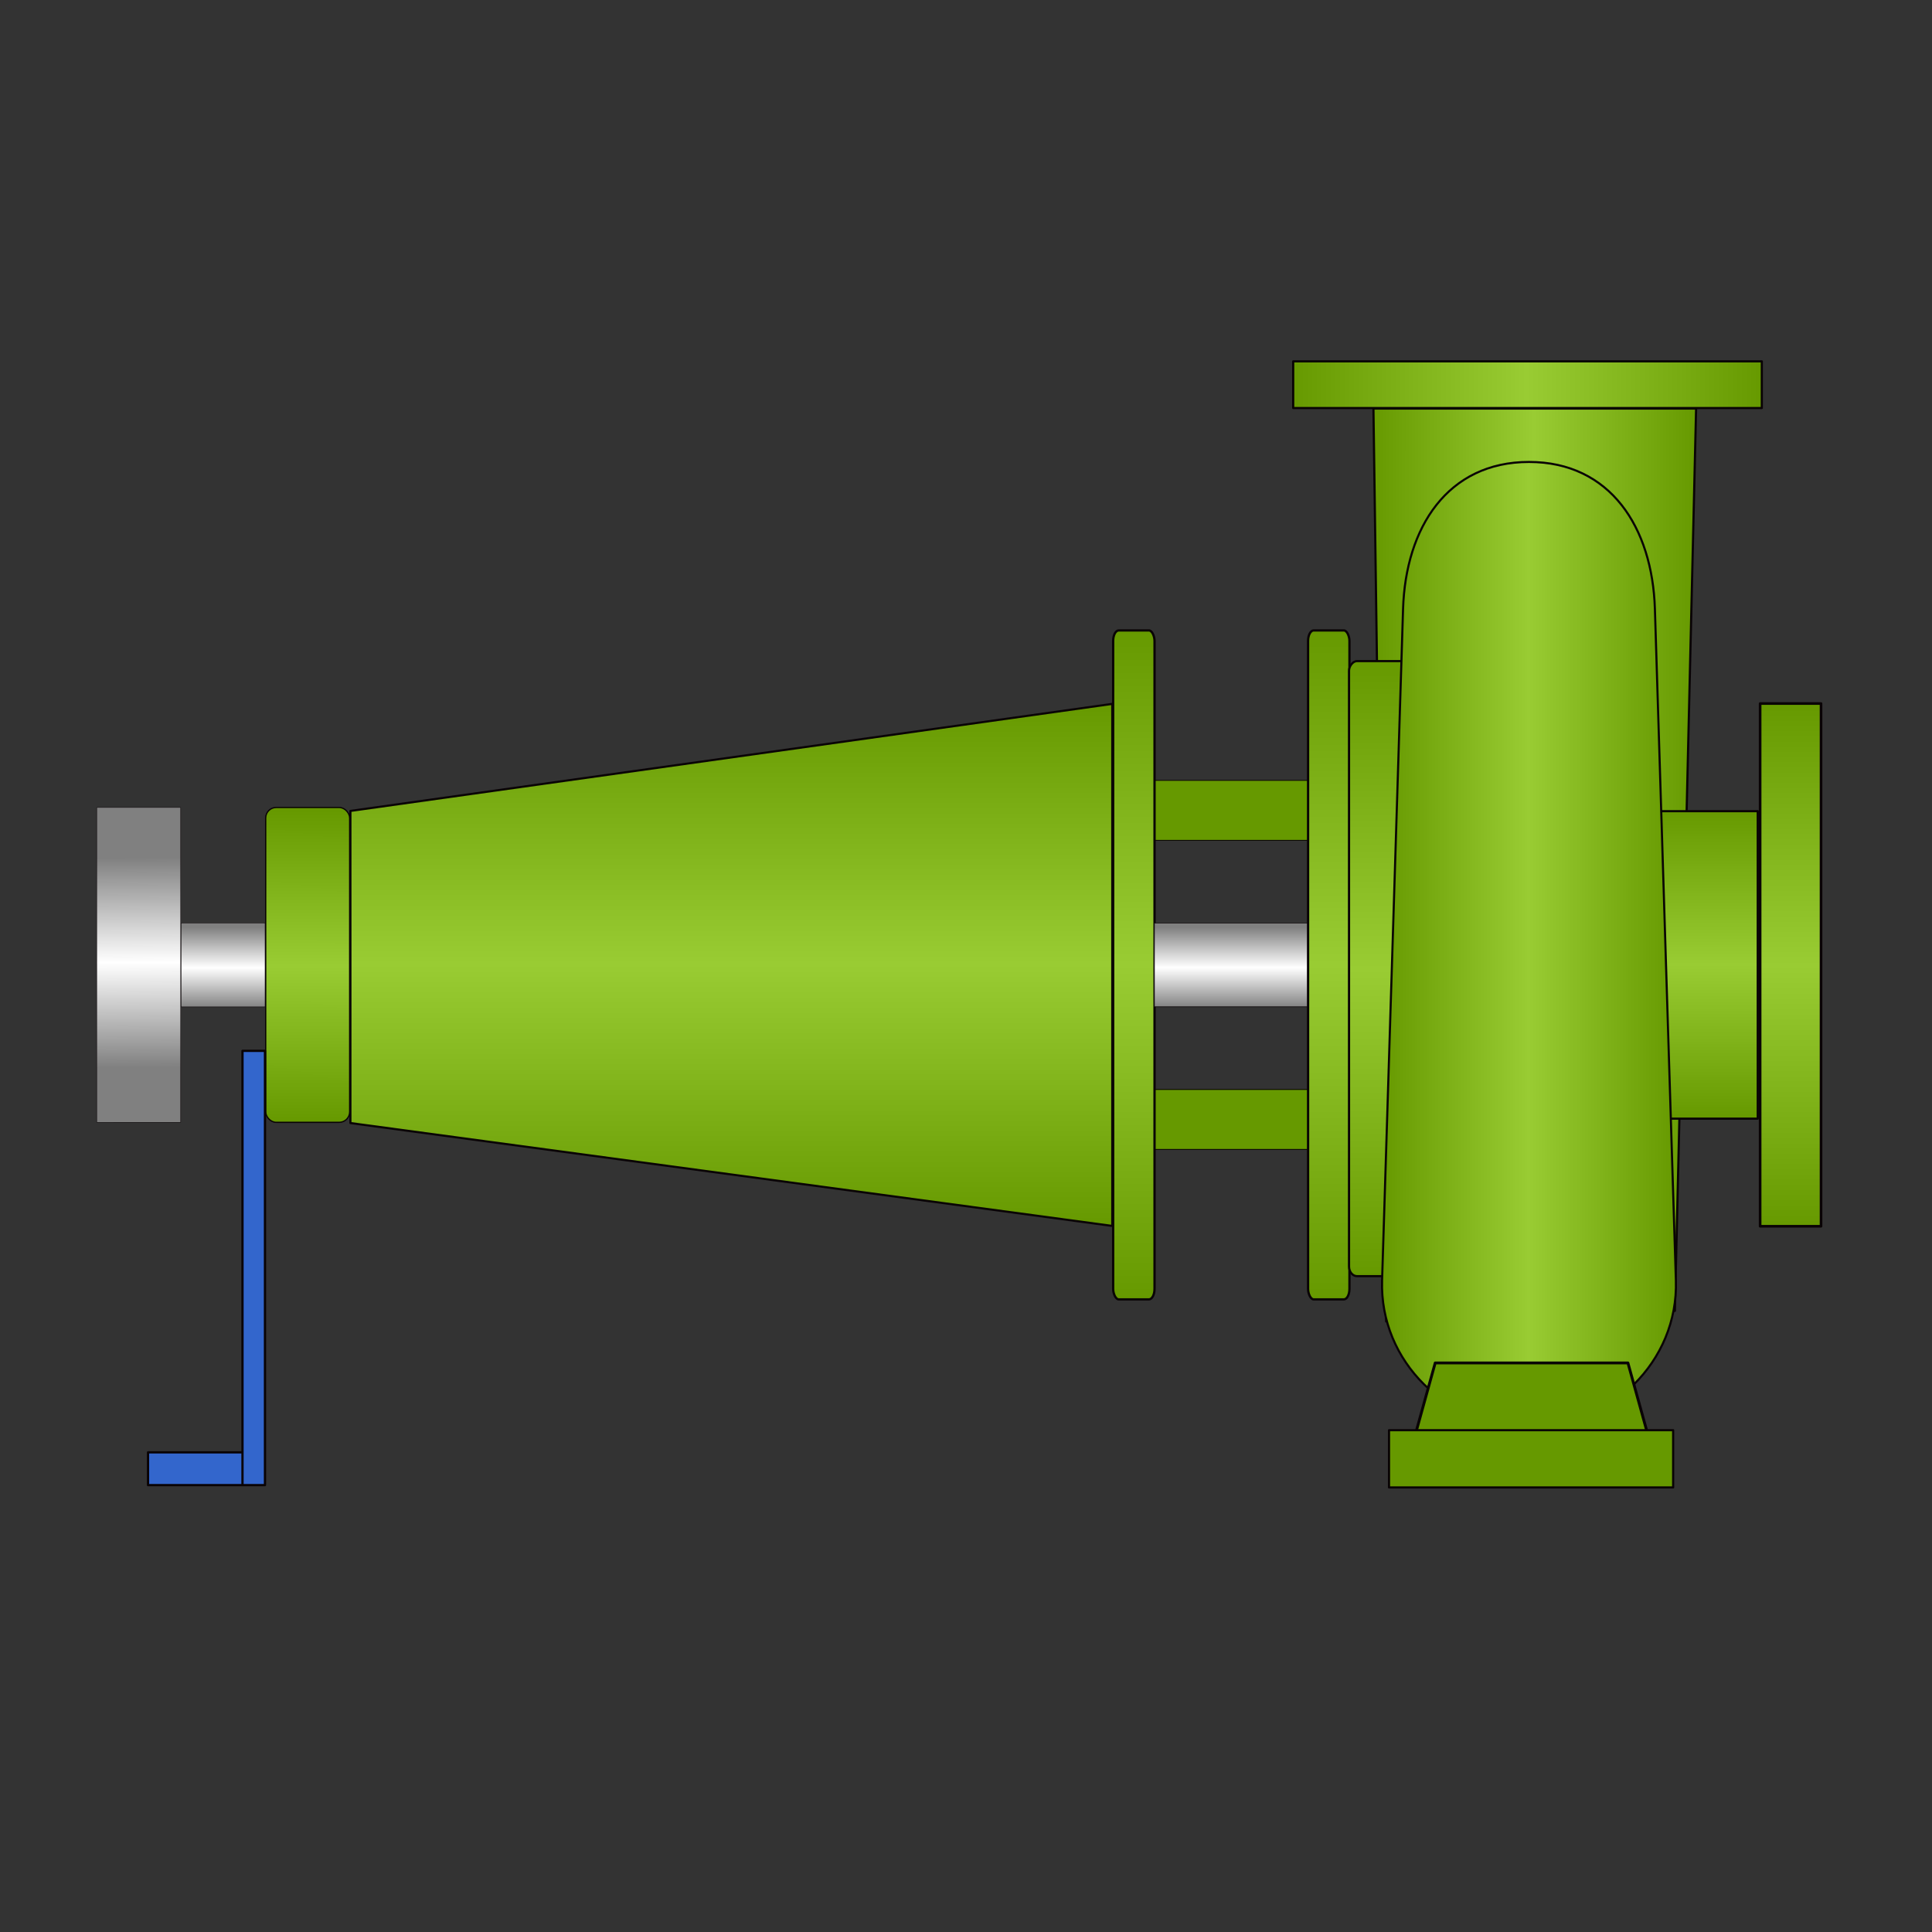 <?xml version="1.0"?>
<svg xmlns="http://www.w3.org/2000/svg" xmlns:xlink="http://www.w3.org/1999/xlink" width="800" height="800" viewBox="0 0 800 800">
  <rect x="0" y="0" width="800" height="800" fill="#333333" stroke="none"/>
  <defs>
    <linearGradient xlink:href="#a" id="i" x1="851.083" y1="360.66" x2="851.083" y2="679.34" gradientUnits="userSpaceOnUse" gradientTransform="matrix(.869 0 0 .869 -180.97 -52.43)"/>
    <linearGradient xlink:href="#a" id="o" gradientUnits="userSpaceOnUse" x1="823.767" y1="243.594" x2="1048.045" y2="243.594" gradientTransform="matrix(.97 0 0 1.135 -507.892 -1017.818)"/>
    <linearGradient xlink:href="#a" id="n" x1="823.767" y1="243.594" x2="1048.045" y2="243.594" gradientUnits="userSpaceOnUse" gradientTransform="matrix(.869 0 0 .869 -180.97 -52.43)"/>
    <linearGradient xlink:href="#a" id="l" x1="946.77" y1="373.466" x2="946.77" y2="666.534" gradientUnits="userSpaceOnUse"/>
    <linearGradient xlink:href="#a" id="m" x1="934.053" y1="531.429" x2="1074.519" y2="531.429" gradientUnits="userSpaceOnUse"/>
    <linearGradient xlink:href="#a" id="k" x1="1053.589" y1="442.594" x2="1053.589" y2="589.066" gradientUnits="userSpaceOnUse" gradientTransform="matrix(.869 0 0 .869 -187.923 -48.805)"/>
    <linearGradient xlink:href="#a" id="j" x1="861.994" y1="472.401" x2="1016.743" y2="472.401" gradientUnits="userSpaceOnUse" gradientTransform="matrix(.869 0 0 .869 -180.97 -52.43)"/>
    <linearGradient id="a">
      <stop offset="0" stop-color="#690"/>
      <stop offset=".499" stop-color="#9c3"/>
      <stop offset="1" stop-color="#690"/>
    </linearGradient>
    <linearGradient xlink:href="#b" id="h" gradientUnits="userSpaceOnUse" gradientTransform="matrix(1.737 0 0 .867 -1056.356 193.85)" x1="907.857" y1="219.286" x2="907.857" y2="257.857"/>
    <linearGradient id="b">
      <stop offset="0" stop-color="gray"/>
      <stop offset=".499" stop-color="#fff"/>
      <stop offset="1" stop-color="gray"/>
    </linearGradient>
    <linearGradient xlink:href="#a" id="g" x1="758.226" y1="360.66" x2="758.226" y2="679.34" gradientUnits="userSpaceOnUse" gradientTransform="matrix(.869 0 0 .869 -180.97 -52.43)"/>
    <linearGradient xlink:href="#a" id="f" x1="738.086" y1="395.654" x2="738.086" y2="644.347" gradientUnits="userSpaceOnUse" gradientTransform="matrix(.869 0 0 .869 -180.97 -52.43)"/>
    <linearGradient xlink:href="#a" id="e" x1="375.142" y1="446.646" x2="374.786" y2="595" gradientUnits="userSpaceOnUse" gradientTransform="matrix(.869 0 0 .869 -180.97 -52.43)"/>
    <linearGradient xlink:href="#b" id="d" gradientUnits="userSpaceOnUse" gradientTransform="matrix(.869 0 0 .869 -692.993 193.426)" x1="907.857" y1="219.286" x2="907.857" y2="257.857"/>
    <linearGradient gradientTransform="matrix(.869 0 0 .869 -1190.465 193.426)" xlink:href="#b" id="c" x1="1433.292" y1="186.13" x2="1433.797" y2="286.135" gradientUnits="userSpaceOnUse"/>
  </defs>
  <g fill-rule="evenodd" stroke="#090305" stroke-linecap="round" stroke-linejoin="round">
    <path fill="url(#c)" stroke-width=".174" d="M40.052 334.358h34.767v130.378H40.052z"/>
    <path fill="url(#d)" stroke-width=".174" d="M74.993 382.163h34.767v34.767H74.993z"/>
    <rect width="34.767" height="130.378" x="110.021" y="334.358" rx="4.346" ry="4.346" fill="url(#e)" stroke-width=".522"/>
    <path d="M145.099 335.789l315.465-44.322v216.16L145.099 465.03z" fill="url(#f)" stroke-width=".88"/>
    <path fill="#690" stroke-width=".348" d="M460.938 451.124h83.193v24.834h-83.193zM460.938 323.135h83.193v24.834h-83.193z"/>
    <rect width="17.13" height="276.992" x="460.938" y="261.051" rx="2.306" ry="4.347" fill="url(#g)" stroke-width=".948"/>
    <path fill="url(#h)" stroke-width=".245" d="M478.035 382.199h69.463v34.696h-69.463z"/>
    <rect ry="4.347" rx="2.306" y="261.051" x="541.648" height="276.992" width="17.13" fill="url(#i)" stroke-width=".948"/>
    <path d="M568.712 169.166H702.32l-8.79 373.627-119.549 4.39z" fill="url(#j)" stroke-width=".899"/>
    <path fill="url(#k)" stroke-width=".899" d="M681.306 335.891h46.534v127.311h-46.534z"/>
    <g transform="matrix(.869 0 0 -.869 -239.606 852.968)">
      <rect ry="4.6" rx="3.8" y="373.466" x="918.545" height="293.068" width="28.225" fill="url(#l)" stroke-width="1.034"/>
      <path d="M1004.286 301.429c38.78 0 71.21 31.238 70 70l-10 320c-1.211 38.76-21.22 70-60 70s-58.789-31.24-60-70l-10-320c-1.212-38.762 31.22-70 70-70z" fill="url(#m)"/>
    </g>
    <path fill="url(#n)" stroke-width=".899" d="M535.486 149.64h194.04v19.316h-194.04z"/>
    <path transform="rotate(90)" fill="url(#o)" stroke-width="1.085" d="M291.32-754.046h216.453v25.214H291.32z"/>
    <g fill="#690">
      <path d="M594.287 564.356h79.804l8.691 31.337h-97.187z" stroke-width="1.17"/>
      <path stroke-width=".899" d="M575.164 592.216h117.653v23.706H575.164z"/>
    </g>
    <path d="M61.295 601.39h39.114v13.572H61.295zm39.114-166.253h9.312v179.825h-9.312z" fill="#36c" stroke-width=".94"/>
  </g>
</svg>

